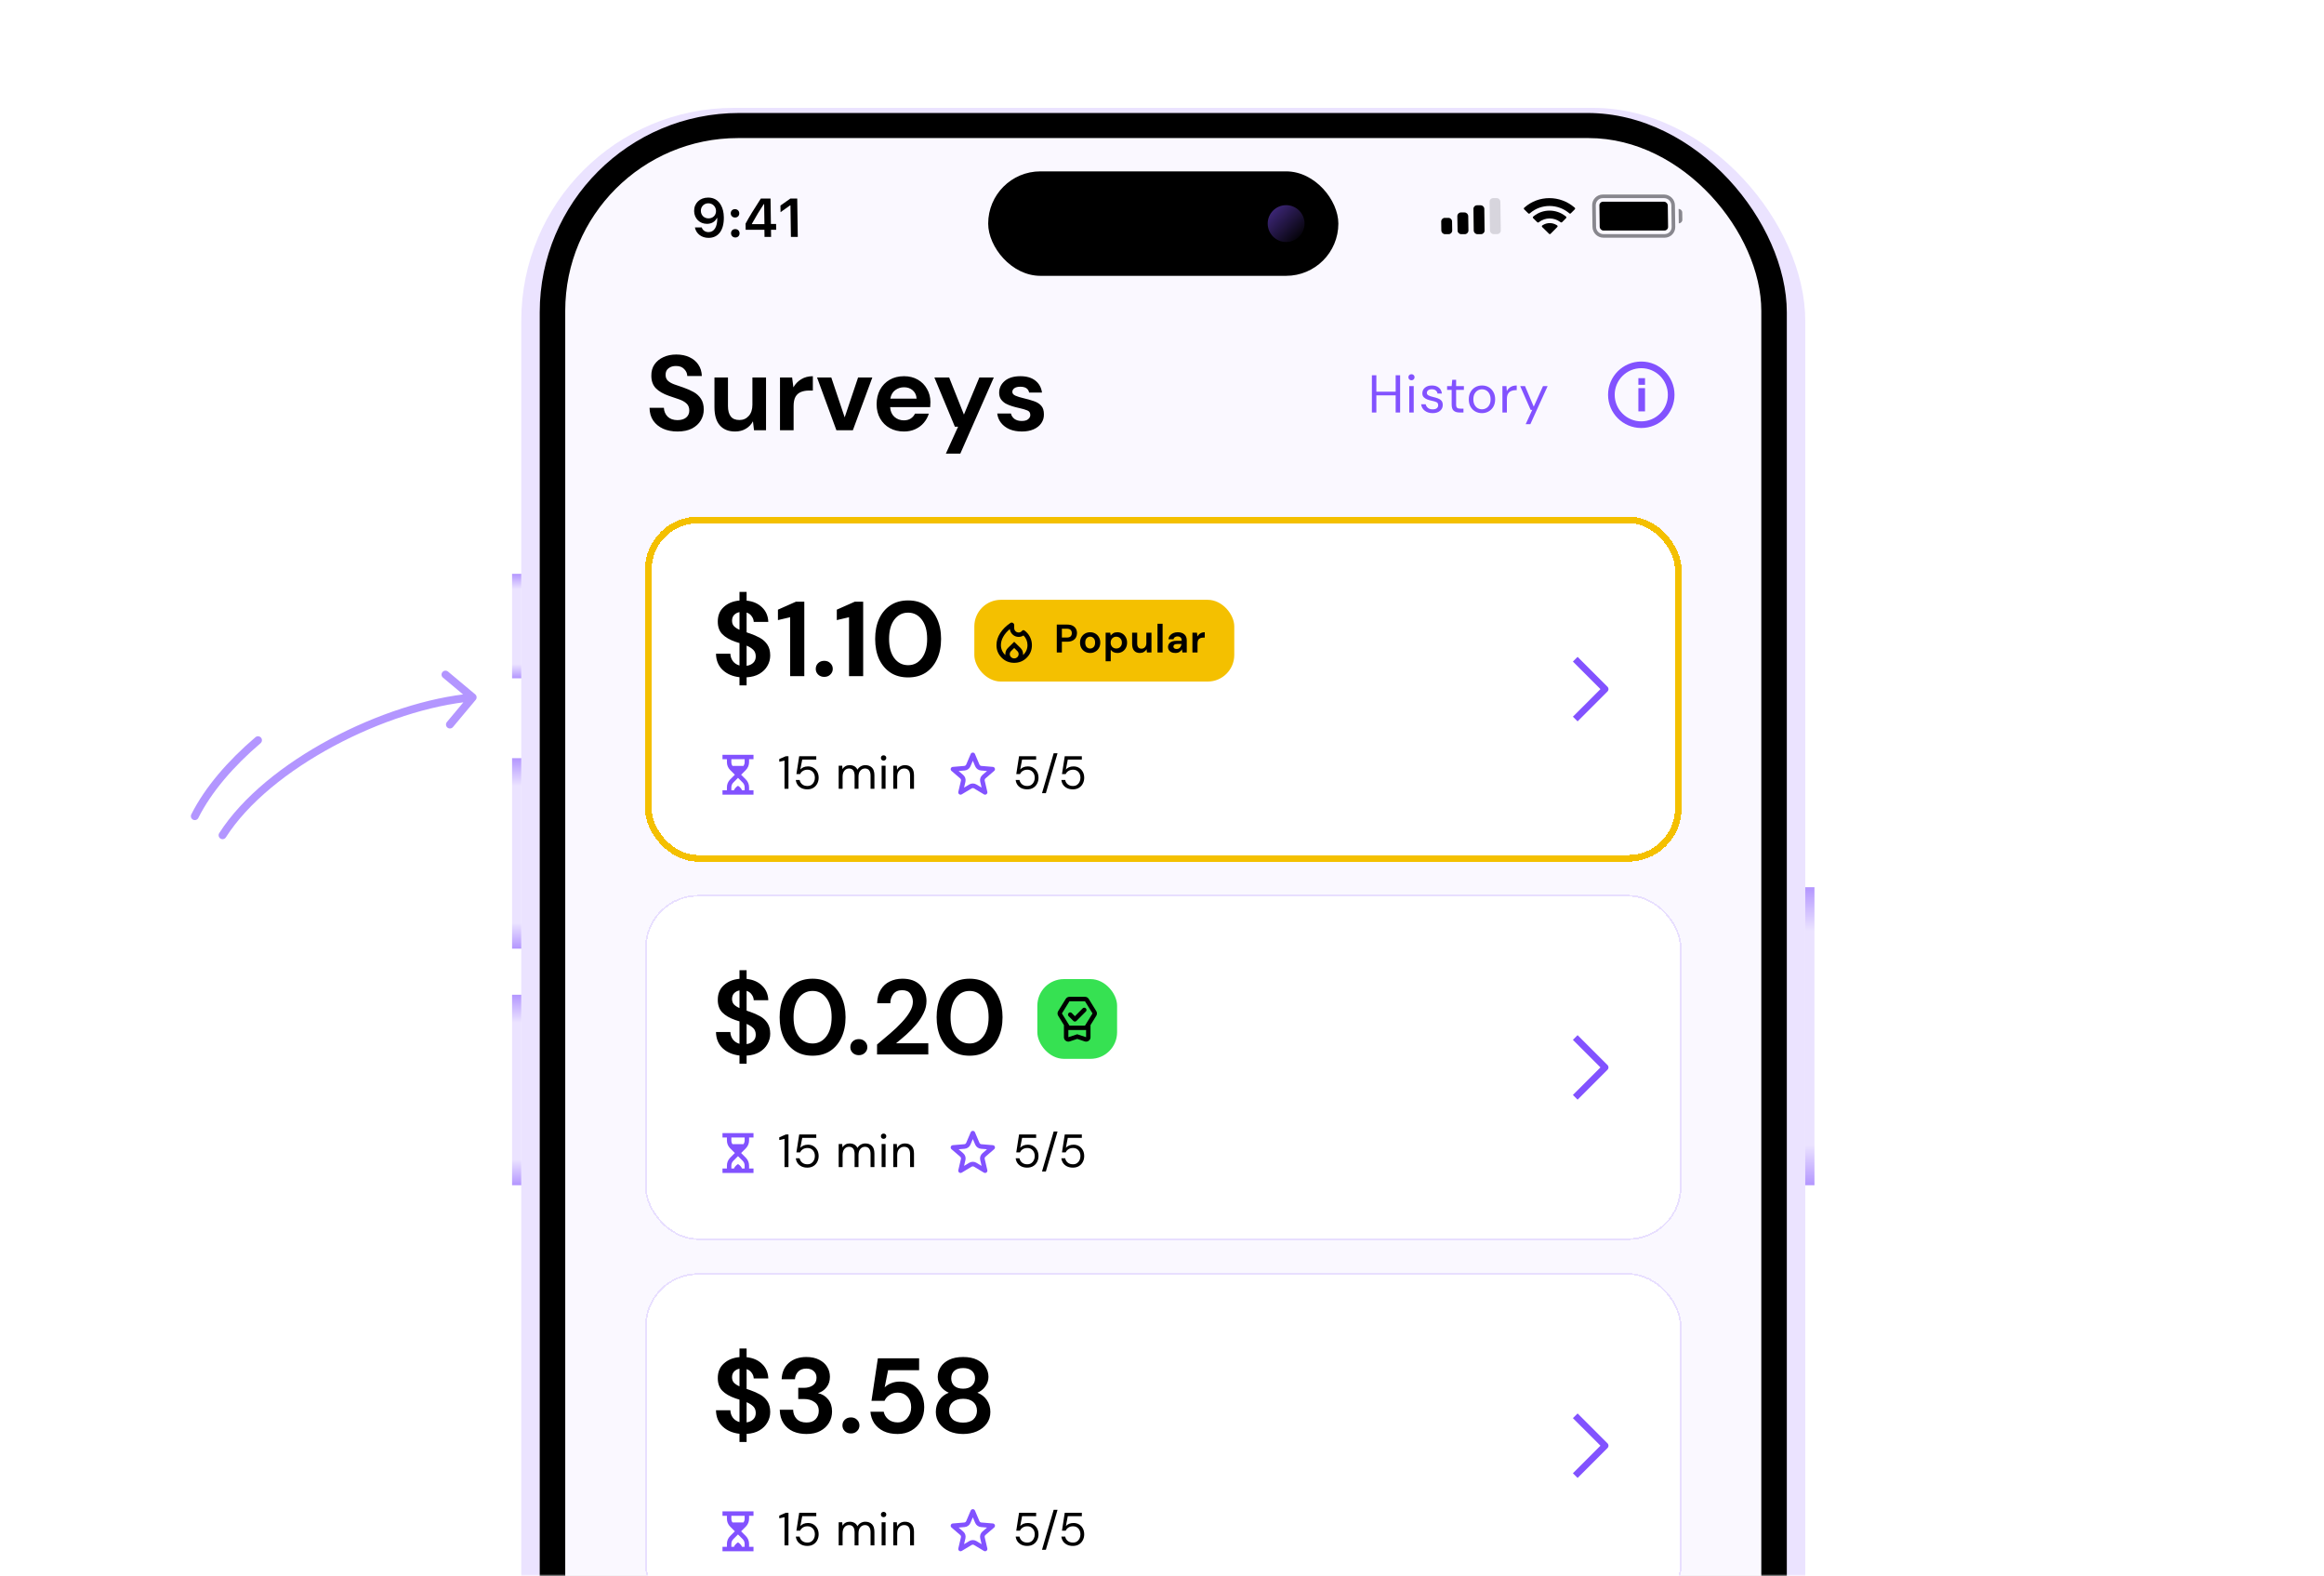 <svg width="590" height="400" viewBox="0 0 590 400" fill="none" xmlns="http://www.w3.org/2000/svg">
<mask id="mask0_3818_38638" style="mask-type:alpha" maskUnits="userSpaceOnUse" x="0" y="0" width="590" height="400">
<rect width="590" height="400" rx="24" fill="#5324CE"/>
</mask>
<g mask="url(#mask0_3818_38638)">
<g filter="url(#filter0_i_3818_38638)">
<rect x="132.34" y="24" width="325.963" height="680" rx="53.982" fill="#EBE3FF"/>
</g>
<rect x="137.019" y="28.679" width="316.605" height="670.642" rx="50.608" fill="black"/>
<rect x="143.496" y="35.044" width="303.651" height="657.911" rx="43.861" fill="#FAF8FF"/>
<rect x="130" y="145.651" width="2.339" height="26.514" fill="url(#paint0_linear_3818_38638)"/>
<rect x="130" y="192.44" width="2.339" height="48.349" fill="url(#paint1_linear_3818_38638)"/>
<rect x="130" y="252.486" width="2.339" height="48.349" fill="url(#paint2_linear_3818_38638)"/>
<rect x="458.303" y="225.192" width="2.339" height="75.642" fill="url(#paint3_linear_3818_38638)"/>
<rect x="250.872" y="43.496" width="88.899" height="26.514" rx="13.257" fill="black"/>
<ellipse cx="326.513" cy="56.753" rx="4.679" ry="4.679" fill="url(#paint4_linear_3818_38638)"/>
<mask id="mask1_3818_38638" style="mask-type:alpha" maskUnits="userSpaceOnUse" x="143" y="35" width="305" height="658">
<rect x="143.496" y="35.044" width="303.651" height="657.911" rx="43.861" fill="#B396FF"/>
</mask>
<g mask="url(#mask1_3818_38638)">
<path fill-rule="evenodd" clip-rule="evenodd" d="M374.973 52.114H375.887C376.391 52.114 376.806 52.523 376.814 53.027L376.892 58.508C376.9 59.013 376.496 59.422 375.992 59.422H375.078C374.574 59.422 374.159 59.013 374.152 58.508L374.073 53.027C374.065 52.523 374.469 52.114 374.973 52.114Z" fill="#BCBCBC"/>
<path fill-rule="evenodd" clip-rule="evenodd" d="M370.888 53.941H371.802C372.306 53.941 372.721 54.35 372.729 54.855L372.781 58.509C372.788 59.014 372.385 59.423 371.881 59.423H370.967C370.462 59.423 370.048 59.014 370.04 58.509L369.988 54.855C369.98 54.35 370.384 53.941 370.888 53.941Z" fill="#BCBCBC"/>
<path fill-rule="evenodd" clip-rule="evenodd" d="M366.796 55.311H367.71C368.215 55.311 368.63 55.72 368.637 56.225L368.67 58.508C368.677 59.013 368.274 59.422 367.769 59.422H366.856C366.351 59.422 365.936 59.013 365.929 58.508L365.896 56.225C365.889 55.72 366.292 55.311 366.796 55.311Z" fill="#BCBCBC"/>
<path fill-rule="evenodd" clip-rule="evenodd" d="M379.058 50.287H379.972C380.476 50.287 380.891 50.696 380.899 51.201L381.004 58.509C381.011 59.013 380.608 59.422 380.103 59.422H379.189C378.685 59.422 378.27 59.013 378.263 58.509L378.158 51.201C378.15 50.696 378.554 50.287 379.058 50.287Z" fill="#3C3C43" fill-opacity="0.18"/>
<path fill-rule="evenodd" clip-rule="evenodd" d="M374.973 52.114H375.887C376.391 52.114 376.806 52.523 376.814 53.027L376.892 58.508C376.9 59.013 376.496 59.422 375.992 59.422H375.078C374.574 59.422 374.159 59.013 374.152 58.508L374.073 53.027C374.065 52.523 374.469 52.114 374.973 52.114Z" fill="black"/>
<path fill-rule="evenodd" clip-rule="evenodd" d="M370.888 53.941H371.802C372.306 53.941 372.721 54.35 372.729 54.855L372.781 58.509C372.788 59.014 372.385 59.423 371.881 59.423H370.967C370.462 59.423 370.048 59.014 370.04 58.509L369.988 54.855C369.98 54.35 370.384 53.941 370.888 53.941Z" fill="black"/>
<path fill-rule="evenodd" clip-rule="evenodd" d="M366.796 55.311H367.71C368.215 55.311 368.63 55.72 368.637 56.225L368.67 58.508C368.677 59.013 368.274 59.422 367.769 59.422H366.856C366.351 59.422 365.936 59.013 365.929 58.508L365.896 56.225C365.889 55.72 366.292 55.311 366.796 55.311Z" fill="black"/>
<path d="M393.432 56.627C394.016 56.627 394.586 56.78 395.09 57.073L395.295 57.191C395.45 57.281 395.48 57.492 395.355 57.617L393.65 59.343C393.545 59.449 393.373 59.449 393.265 59.343L391.521 57.628C391.394 57.503 391.417 57.294 391.568 57.203L391.767 57.084C392.267 56.784 392.84 56.627 393.432 56.627Z" fill="black"/>
<path d="M393.386 53.456C394.839 53.456 396.242 53.939 397.391 54.831L397.554 54.958C397.683 55.058 397.697 55.248 397.584 55.363L396.565 56.393C396.471 56.488 396.32 56.499 396.211 56.419L396.083 56.325C395.307 55.754 394.377 55.448 393.414 55.448C392.446 55.448 391.519 55.758 390.757 56.335L390.632 56.43C390.525 56.511 390.373 56.5 390.276 56.405L389.228 55.375C389.112 55.26 389.12 55.071 389.246 54.97L389.404 54.844C390.53 53.943 391.925 53.456 393.386 53.456Z" fill="black"/>
<path d="M393.34 50.287C395.647 50.287 397.864 51.101 399.632 52.592L399.783 52.719C399.905 52.822 399.914 53.005 399.804 53.117L398.789 54.144C398.691 54.243 398.531 54.25 398.422 54.16L398.293 54.053C396.902 52.904 395.17 52.279 393.369 52.279C391.562 52.279 389.843 52.908 388.483 54.065L388.357 54.172C388.25 54.263 388.09 54.256 387.989 54.156L386.944 53.13C386.831 53.018 386.835 52.835 386.954 52.732L387.1 52.605C388.827 51.105 391.027 50.287 393.34 50.287Z" fill="black"/>
<path d="M426.149 53.027C426.654 53.027 427.068 53.436 427.076 53.941L427.102 55.768C427.109 56.273 426.706 56.681 426.201 56.681L426.149 53.027Z" fill="#3C3C43" fill-opacity="0.6"/>
<path fill-rule="evenodd" clip-rule="evenodd" d="M406.91 49.373H422.442C423.956 49.373 425.2 50.6 425.222 52.114L425.301 57.595C425.323 59.108 424.113 60.335 422.599 60.335H407.068C405.554 60.335 404.309 59.108 404.288 57.595L404.209 52.114C404.187 50.6 405.397 49.373 406.91 49.373ZM406.923 50.287C405.914 50.287 405.108 51.105 405.122 52.114L405.201 57.595C405.216 58.604 406.046 59.422 407.055 59.422H422.586C423.596 59.422 424.402 58.604 424.387 57.595L424.309 52.114C424.294 51.105 423.464 50.287 422.455 50.287H406.923Z" fill="#3C3C43" fill-opacity="0.6"/>
<rect width="17.359" height="7.309" rx="0.914" transform="matrix(1 0 0.014 1 406.031 51.201)" fill="black"/>
<path d="M179.885 60.375C182.365 60.375 183.81 58.436 183.762 55.153C183.745 53.917 183.493 52.877 183.029 52.073C182.356 50.823 181.218 50.148 179.792 50.148C177.671 50.148 176.192 51.573 176.221 53.572C176.248 55.45 177.618 56.815 179.476 56.815C180.618 56.815 181.536 56.281 181.982 55.356H182.002C182.002 55.356 182.029 55.356 182.036 55.356C182.049 55.356 182.097 55.356 182.097 55.356C182.129 57.585 181.303 58.916 179.878 58.916C179.04 58.916 178.385 58.456 178.152 57.72H176.415C176.729 59.321 178.102 60.375 179.885 60.375ZM179.875 55.43C178.754 55.43 177.945 54.633 177.929 53.518C177.913 52.431 178.739 51.6 179.827 51.6C180.915 51.6 181.764 52.444 181.78 53.545C181.796 54.633 180.99 55.43 179.875 55.43Z" fill="black"/>
<path d="M186.687 60.28C187.329 60.28 187.762 59.821 187.753 59.213C187.744 58.598 187.298 58.145 186.657 58.145C186.022 58.145 185.582 58.598 185.591 59.213C185.6 59.821 186.052 60.28 186.687 60.28ZM186.615 55.214C187.256 55.214 187.689 54.761 187.68 54.153C187.671 53.538 187.226 53.086 186.584 53.086C185.949 53.086 185.51 53.538 185.518 54.153C185.527 54.761 185.98 55.214 186.615 55.214Z" fill="black"/>
<path d="M194.09 60.138H195.759L195.732 58.321H197.05L197.029 56.849H195.711L195.618 50.391H193.159C191.474 52.985 190.134 55.153 189.279 56.767L189.301 58.321H194.064L194.09 60.138ZM190.894 56.788C192 54.788 192.99 53.187 193.903 51.809H193.997L194.07 56.889H190.895L190.894 56.788Z" fill="black"/>
<path d="M200.792 60.138H202.535L202.395 50.391H200.658L198.137 52.174L198.161 53.849L200.562 52.147H200.677L200.792 60.138Z" fill="black"/>
<g filter="url(#filter1_d_3818_38638)">
<rect x="163.739" y="131.121" width="263.164" height="87.582" rx="13.496" fill="white" shape-rendering="crispEdges"/>
<rect x="164.583" y="131.965" width="261.477" height="85.895" rx="12.652" stroke="#F4C000" stroke-width="1.687" shape-rendering="crispEdges"/>
<path d="M187.735 173.965V171.887C185.989 171.689 184.568 171.077 183.47 170.051C182.372 169.026 181.805 167.649 181.77 165.922H185.413C185.449 166.641 185.665 167.271 186.061 167.811C186.475 168.351 187.033 168.72 187.735 168.918V163.222C187.573 163.168 187.402 163.114 187.222 163.06C187.06 163.007 186.889 162.953 186.709 162.899C185.251 162.395 184.136 161.747 183.362 160.955C182.606 160.163 182.228 159.111 182.228 157.797C182.21 156.25 182.714 155.008 183.74 154.072C184.766 153.119 186.097 152.57 187.735 152.426V150.24H189.543V152.453C191.162 152.615 192.467 153.182 193.457 154.153C194.464 155.107 194.995 156.34 195.049 157.851H191.351C191.333 157.329 191.162 156.853 190.839 156.421C190.533 155.971 190.101 155.656 189.543 155.476V160.496C189.687 160.55 189.831 160.604 189.975 160.658C190.119 160.694 190.263 160.739 190.407 160.793C191.342 161.117 192.197 161.495 192.971 161.927C193.745 162.359 194.365 162.935 194.833 163.654C195.301 164.356 195.535 165.265 195.535 166.38C195.535 167.316 195.301 168.189 194.833 168.999C194.383 169.808 193.709 170.483 192.809 171.023C191.927 171.545 190.839 171.842 189.543 171.914V173.965H187.735ZM185.845 157.554C185.845 158.13 186.016 158.598 186.358 158.958C186.7 159.3 187.159 159.597 187.735 159.849V155.368C187.177 155.476 186.718 155.719 186.358 156.097C186.016 156.475 185.845 156.96 185.845 157.554ZM191.864 166.623C191.864 165.904 191.648 165.337 191.216 164.923C190.785 164.509 190.227 164.158 189.543 163.87V168.999C190.263 168.891 190.83 168.63 191.243 168.216C191.657 167.802 191.864 167.271 191.864 166.623ZM200.601 171.617V156.664L197.497 157.392V154.747L202.058 152.723H204.191V171.617H200.601ZM209.258 171.806C208.628 171.806 208.106 171.608 207.692 171.212C207.296 170.816 207.098 170.339 207.098 169.781C207.098 169.205 207.296 168.72 207.692 168.324C208.106 167.928 208.628 167.73 209.258 167.73C209.887 167.73 210.4 167.928 210.796 168.324C211.21 168.72 211.417 169.205 211.417 169.781C211.417 170.339 211.21 170.816 210.796 171.212C210.4 171.608 209.887 171.806 209.258 171.806ZM215.546 171.617V156.664L212.442 157.392V154.747L217.004 152.723H219.136V171.617H215.546ZM230.546 171.941C228.8 171.941 227.307 171.536 226.065 170.726C224.824 169.898 223.861 168.756 223.177 167.298C222.511 165.823 222.179 164.113 222.179 162.17C222.179 160.244 222.511 158.544 223.177 157.068C223.861 155.593 224.824 154.45 226.065 153.641C227.307 152.813 228.8 152.399 230.546 152.399C232.291 152.399 233.785 152.813 235.026 153.641C236.268 154.45 237.222 155.593 237.887 157.068C238.571 158.544 238.913 160.244 238.913 162.17C238.913 164.113 238.571 165.823 237.887 167.298C237.222 168.756 236.268 169.898 235.026 170.726C233.785 171.536 232.291 171.941 230.546 171.941ZM230.546 168.837C231.967 168.837 233.128 168.243 234.028 167.055C234.927 165.868 235.377 164.239 235.377 162.17C235.377 160.1 234.927 158.472 234.028 157.284C233.128 156.097 231.967 155.503 230.546 155.503C229.106 155.503 227.937 156.097 227.037 157.284C226.155 158.472 225.714 160.1 225.714 162.17C225.714 164.239 226.155 165.868 227.037 167.055C227.937 168.243 229.106 168.837 230.546 168.837Z" fill="black"/>
<rect x="247.356" y="152.243" width="65.991" height="20.748" rx="6.748" fill="#F4C000"/>
<mask id="mask2_3818_38638" style="mask-type:alpha" maskUnits="userSpaceOnUse" x="250" y="155" width="15" height="15">
<rect x="250.73" y="155.869" width="13.496" height="13.496" fill="#D9D9D9"/>
</mask>
<g mask="url(#mask2_3818_38638)">
<path d="M257.478 168.24C256.222 168.24 255.158 167.804 254.287 166.932C253.415 166.061 252.979 164.997 252.979 163.741C252.979 162.682 253.293 161.665 253.921 160.691C254.549 159.716 255.412 158.863 256.508 158.132C256.714 157.991 256.927 157.984 257.148 158.111C257.368 158.237 257.478 158.427 257.478 158.68V159.411C257.478 159.73 257.588 159.997 257.808 160.213C258.029 160.428 258.298 160.536 258.617 160.536C258.776 160.536 258.928 160.501 259.074 160.43C259.219 160.36 259.348 160.259 259.46 160.128C259.535 160.034 259.631 159.976 259.748 159.952C259.866 159.929 259.976 159.955 260.079 160.03C260.669 160.452 261.133 160.99 261.47 161.646C261.808 162.302 261.977 163.001 261.977 163.741C261.977 164.997 261.541 166.061 260.669 166.932C259.798 167.804 258.734 168.24 257.478 168.24ZM254.104 163.741C254.104 164.228 254.203 164.69 254.399 165.126C254.596 165.562 254.877 165.943 255.243 166.272C255.233 166.225 255.229 166.182 255.229 166.145V166.018C255.229 165.719 255.285 165.437 255.397 165.175C255.51 164.913 255.674 164.674 255.889 164.458L257.478 162.898L259.067 164.458C259.282 164.674 259.446 164.913 259.559 165.175C259.671 165.437 259.727 165.719 259.727 166.018V166.145C259.727 166.182 259.723 166.225 259.713 166.272C260.079 165.943 260.36 165.562 260.557 165.126C260.754 164.69 260.852 164.228 260.852 163.741C260.852 163.272 260.765 162.83 260.592 162.413C260.418 161.996 260.168 161.623 259.84 161.295C259.652 161.417 259.456 161.508 259.249 161.569C259.043 161.63 258.832 161.661 258.617 161.661C258.036 161.661 257.532 161.468 257.105 161.084C256.679 160.7 256.433 160.227 256.367 159.664C255.636 160.283 255.076 160.941 254.688 161.639C254.299 162.338 254.104 163.038 254.104 163.741ZM257.478 164.472L256.677 165.259C256.574 165.362 256.494 165.48 256.438 165.611C256.382 165.742 256.353 165.878 256.353 166.018C256.353 166.318 256.464 166.576 256.684 166.792C256.904 167.007 257.169 167.115 257.478 167.115C257.787 167.115 258.052 167.007 258.272 166.792C258.493 166.576 258.603 166.318 258.603 166.018C258.603 165.869 258.575 165.73 258.518 165.604C258.462 165.477 258.382 165.362 258.279 165.259L257.478 164.472Z" fill="black"/>
</g>
<path d="M268.288 165.617V158.532H270.909C271.476 158.532 271.945 158.626 272.316 158.815C272.687 159.004 272.964 159.264 273.146 159.594C273.328 159.925 273.42 160.296 273.42 160.708C273.42 161.099 273.332 161.46 273.156 161.791C272.981 162.115 272.708 162.378 272.337 162.58C271.965 162.776 271.49 162.874 270.909 162.874H269.583V165.617H268.288ZM269.583 161.821H270.828C271.281 161.821 271.604 161.723 271.8 161.528C272.003 161.325 272.104 161.052 272.104 160.708C272.104 160.357 272.003 160.084 271.8 159.888C271.604 159.685 271.281 159.584 270.828 159.584H269.583V161.821ZM276.76 165.738C276.274 165.738 275.836 165.627 275.444 165.404C275.06 165.181 274.753 164.874 274.523 164.483C274.3 164.085 274.189 163.626 274.189 163.107C274.189 162.587 274.304 162.131 274.533 161.74C274.763 161.342 275.07 161.032 275.454 160.809C275.846 160.586 276.284 160.475 276.77 160.475C277.249 160.475 277.681 160.586 278.066 160.809C278.457 161.032 278.764 161.342 278.987 161.74C279.216 162.131 279.331 162.587 279.331 163.107C279.331 163.626 279.216 164.085 278.987 164.483C278.764 164.874 278.457 165.181 278.066 165.404C277.674 165.627 277.239 165.738 276.76 165.738ZM276.76 164.615C277.097 164.615 277.391 164.49 277.641 164.24C277.89 163.984 278.015 163.606 278.015 163.107C278.015 162.607 277.89 162.233 277.641 161.983C277.391 161.727 277.101 161.598 276.77 161.598C276.426 161.598 276.129 161.727 275.879 161.983C275.637 162.233 275.515 162.607 275.515 163.107C275.515 163.606 275.637 163.984 275.879 164.24C276.129 164.49 276.423 164.615 276.76 164.615ZM280.692 167.843V160.596H281.846L281.987 161.315C282.149 161.092 282.362 160.897 282.625 160.728C282.895 160.559 283.242 160.475 283.668 160.475C284.14 160.475 284.562 160.59 284.933 160.819C285.304 161.048 285.597 161.362 285.813 161.76C286.029 162.158 286.137 162.611 286.137 163.117C286.137 163.623 286.029 164.075 285.813 164.473C285.597 164.864 285.304 165.175 284.933 165.404C284.562 165.627 284.14 165.738 283.668 165.738C283.29 165.738 282.959 165.667 282.676 165.526C282.392 165.384 282.163 165.185 281.987 164.928V167.843H280.692ZM283.394 164.605C283.806 164.605 284.147 164.466 284.417 164.19C284.686 163.913 284.821 163.555 284.821 163.117C284.821 162.678 284.686 162.317 284.417 162.034C284.147 161.75 283.806 161.609 283.394 161.609C282.976 161.609 282.632 161.75 282.362 162.034C282.099 162.31 281.967 162.668 281.967 163.107C281.967 163.545 282.099 163.906 282.362 164.19C282.632 164.466 282.976 164.605 283.394 164.605ZM289.38 165.738C288.752 165.738 288.266 165.542 287.922 165.151C287.585 164.76 287.416 164.186 287.416 163.43V160.596H288.702V163.309C288.702 163.741 288.789 164.071 288.965 164.301C289.14 164.53 289.417 164.645 289.795 164.645C290.152 164.645 290.446 164.517 290.675 164.26C290.911 164.004 291.03 163.646 291.03 163.187V160.596H292.325V165.617H291.181L291.08 164.766C290.925 165.063 290.699 165.3 290.402 165.475C290.112 165.65 289.771 165.738 289.38 165.738ZM293.858 165.617V158.329H295.153V165.617H293.858ZM298.41 165.738C297.978 165.738 297.624 165.671 297.347 165.536C297.071 165.394 296.865 165.208 296.73 164.979C296.595 164.75 296.528 164.497 296.528 164.22C296.528 163.754 296.71 163.376 297.074 163.086C297.438 162.796 297.985 162.651 298.714 162.651H299.989V162.53C299.989 162.185 299.891 161.932 299.696 161.77C299.5 161.609 299.257 161.528 298.967 161.528C298.704 161.528 298.474 161.592 298.279 161.72C298.083 161.841 297.961 162.023 297.914 162.266H296.649C296.683 161.902 296.804 161.585 297.013 161.315C297.229 161.045 297.506 160.839 297.843 160.698C298.181 160.549 298.559 160.475 298.977 160.475C299.692 160.475 300.256 160.654 300.667 161.011C301.079 161.369 301.285 161.875 301.285 162.53V165.617H300.181L300.06 164.807C299.912 165.077 299.702 165.3 299.432 165.475C299.169 165.65 298.829 165.738 298.41 165.738ZM298.704 164.726C299.075 164.726 299.362 164.605 299.564 164.362C299.773 164.119 299.905 163.818 299.959 163.461H298.856C298.511 163.461 298.265 163.525 298.117 163.653C297.968 163.775 297.894 163.926 297.894 164.109C297.894 164.304 297.968 164.456 298.117 164.564C298.265 164.672 298.461 164.726 298.704 164.726ZM302.723 165.617V160.596H303.877L303.999 161.538C304.181 161.214 304.427 160.957 304.738 160.768C305.055 160.573 305.426 160.475 305.851 160.475V161.841H305.487C305.203 161.841 304.95 161.885 304.728 161.973C304.505 162.061 304.329 162.212 304.201 162.428C304.08 162.644 304.019 162.945 304.019 163.329V165.617H302.723Z" fill="black"/>
<path d="M199.167 200.208V193.052L197.833 193.347V192.662L199.498 191.942H200.171V200.208H199.167ZM204.962 200.35C204.396 200.35 203.903 200.247 203.486 200.043C203.069 199.838 202.734 199.559 202.483 199.204C202.238 198.842 202.089 198.433 202.034 197.976H203.002C203.097 198.433 203.317 198.803 203.663 199.086C204.01 199.362 204.447 199.499 204.974 199.499C205.368 199.499 205.706 199.409 205.99 199.228C206.273 199.039 206.49 198.787 206.639 198.472C206.797 198.157 206.875 197.807 206.875 197.421C206.875 196.807 206.702 196.311 206.356 195.933C206.009 195.555 205.561 195.366 205.01 195.366C204.553 195.366 204.163 195.469 203.841 195.673C203.518 195.878 203.282 196.146 203.132 196.476H202.187L202.896 191.942H207.23V192.804H203.663L203.179 195.319C203.368 195.091 203.628 194.902 203.959 194.752C204.297 194.603 204.683 194.528 205.116 194.528C205.659 194.528 206.131 194.654 206.533 194.906C206.942 195.158 207.261 195.5 207.489 195.933C207.718 196.366 207.832 196.858 207.832 197.409C207.832 197.937 207.718 198.425 207.489 198.874C207.269 199.322 206.942 199.681 206.509 199.948C206.084 200.216 205.569 200.35 204.962 200.35ZM212.921 200.208V194.351H213.818L213.889 195.201C214.078 194.886 214.33 194.642 214.645 194.469C214.96 194.296 215.314 194.209 215.708 194.209C216.172 194.209 216.57 194.304 216.9 194.493C217.239 194.682 217.499 194.969 217.68 195.355C217.884 195 218.164 194.721 218.518 194.516C218.88 194.312 219.27 194.209 219.687 194.209C220.388 194.209 220.947 194.422 221.364 194.847C221.781 195.264 221.99 195.91 221.99 196.783V200.208H221.01V196.89C221.01 196.284 220.888 195.827 220.644 195.52C220.4 195.213 220.049 195.059 219.593 195.059C219.12 195.059 218.727 195.244 218.412 195.614C218.105 195.977 217.951 196.496 217.951 197.173V200.208H216.959V196.89C216.959 196.284 216.837 195.827 216.593 195.52C216.349 195.213 215.999 195.059 215.542 195.059C215.078 195.059 214.688 195.244 214.373 195.614C214.066 195.977 213.913 196.496 213.913 197.173V200.208H212.921ZM224.322 193.052C224.126 193.052 223.96 192.989 223.826 192.863C223.701 192.729 223.638 192.564 223.638 192.367C223.638 192.178 223.701 192.021 223.826 191.895C223.96 191.769 224.126 191.706 224.322 191.706C224.511 191.706 224.673 191.769 224.807 191.895C224.94 192.021 225.007 192.178 225.007 192.367C225.007 192.564 224.94 192.729 224.807 192.863C224.673 192.989 224.511 193.052 224.322 193.052ZM223.826 200.208V194.351H224.818V200.208H223.826ZM226.782 200.208V194.351H227.679L227.738 195.402C227.927 195.032 228.199 194.741 228.553 194.528C228.907 194.315 229.309 194.209 229.757 194.209C230.45 194.209 231.001 194.422 231.411 194.847C231.828 195.264 232.037 195.91 232.037 196.783V200.208H231.045V196.89C231.045 195.67 230.541 195.059 229.533 195.059C229.029 195.059 228.608 195.244 228.27 195.614C227.939 195.977 227.774 196.496 227.774 197.173V200.208H226.782Z" fill="black"/>
<path d="M183.42 191.582V192.707H184.545V193.462C184.545 194.208 184.841 194.923 185.369 195.45L186.561 196.643L185.369 197.836C184.841 198.363 184.545 199.078 184.545 199.823V200.579H183.42V201.704H191.293V200.579H190.168V199.823C190.168 199.078 189.872 198.363 189.345 197.836L188.152 196.643L189.345 195.45C189.872 194.923 190.168 194.208 190.168 193.462V192.707H191.293V191.582H183.42ZM185.67 192.707H189.044V193.462C189.044 193.797 188.944 194.119 188.762 194.394H185.951C185.769 194.12 185.67 193.797 185.67 193.462V192.707ZM187.357 197.438L188.549 198.631C188.866 198.947 189.044 199.377 189.044 199.823V200.579H188.37C188.093 199.834 187.357 199.454 187.357 199.454C187.357 199.454 186.62 199.834 186.343 200.579H185.67V199.823C185.67 199.376 185.847 198.948 186.164 198.632L187.357 197.438Z" fill="#8252FF"/>
<path d="M260.78 200.35C260.213 200.35 259.721 200.247 259.304 200.043C258.887 199.838 258.552 199.559 258.3 199.204C258.056 198.842 257.907 198.433 257.851 197.976H258.82C258.914 198.433 259.135 198.803 259.481 199.086C259.827 199.362 260.264 199.499 260.792 199.499C261.185 199.499 261.524 199.409 261.807 199.228C262.091 199.039 262.307 198.787 262.457 198.472C262.614 198.157 262.693 197.807 262.693 197.421C262.693 196.807 262.52 196.311 262.173 195.933C261.827 195.555 261.378 195.366 260.827 195.366C260.371 195.366 259.981 195.469 259.658 195.673C259.335 195.878 259.099 196.146 258.95 196.476H258.005L258.713 191.942H263.047V192.804H259.481L258.997 195.319C259.186 195.091 259.446 194.902 259.776 194.752C260.115 194.603 260.501 194.528 260.934 194.528C261.477 194.528 261.949 194.654 262.351 194.906C262.76 195.158 263.079 195.5 263.307 195.933C263.535 196.366 263.65 196.858 263.65 197.409C263.65 197.937 263.535 198.425 263.307 198.874C263.087 199.322 262.76 199.681 262.327 199.948C261.902 200.216 261.386 200.35 260.78 200.35ZM264.536 201.33L267.499 191.186H268.48L265.516 201.33H264.536ZM272.381 200.35C271.814 200.35 271.322 200.247 270.905 200.043C270.487 199.838 270.153 199.559 269.901 199.204C269.657 198.842 269.507 198.433 269.452 197.976H270.42C270.515 198.433 270.735 198.803 271.082 199.086C271.428 199.362 271.865 199.499 272.392 199.499C272.786 199.499 273.125 199.409 273.408 199.228C273.691 199.039 273.908 198.787 274.057 198.472C274.215 198.157 274.294 197.807 274.294 197.421C274.294 196.807 274.12 196.311 273.774 195.933C273.428 195.555 272.979 195.366 272.428 195.366C271.971 195.366 271.582 195.469 271.259 195.673C270.936 195.878 270.7 196.146 270.55 196.476H269.606L270.314 191.942H274.648V192.804H271.082L270.598 195.319C270.786 195.091 271.046 194.902 271.377 194.752C271.715 194.603 272.101 194.528 272.534 194.528C273.077 194.528 273.55 194.654 273.951 194.906C274.361 195.158 274.679 195.5 274.908 195.933C275.136 196.366 275.25 196.858 275.25 197.409C275.25 197.937 275.136 198.425 274.908 198.874C274.687 199.322 274.361 199.681 273.928 199.948C273.502 200.216 272.987 200.35 272.381 200.35Z" fill="black"/>
<path fill-rule="evenodd" clip-rule="evenodd" d="M249.202 199.909L247.882 199.117C247.324 198.782 246.625 198.782 246.067 199.117L244.747 199.909L245.097 198.416C245.245 197.785 245.029 197.124 244.537 196.7L243.369 195.694L244.904 195.564C245.553 195.51 246.118 195.102 246.372 194.506L246.974 193.093L247.577 194.506C247.831 195.102 248.396 195.51 249.045 195.564L250.58 195.694L249.412 196.7C248.919 197.124 248.703 197.785 248.851 198.416L249.202 199.909ZM247.277 200.113C247.091 200.002 246.858 200.002 246.672 200.113L244.164 201.619C243.721 201.885 243.174 201.489 243.292 200.988L243.957 198.152C244.007 197.941 243.935 197.721 243.77 197.58L241.554 195.67C241.163 195.333 241.372 194.694 241.888 194.651L244.805 194.405C245.021 194.387 245.209 194.251 245.294 194.052L246.435 191.375C246.637 190.902 247.311 190.902 247.513 191.375L248.654 194.052C248.739 194.251 248.927 194.387 249.144 194.405L252.061 194.651C252.577 194.694 252.786 195.333 252.395 195.67L250.178 197.58C250.014 197.721 249.942 197.941 249.991 198.152L250.657 200.988C250.775 201.489 250.228 201.885 249.785 201.619L247.277 200.113Z" fill="#8252FF"/>
<path d="M399.912 167.321L407.503 174.911L399.912 182.503" stroke="#8252FF" stroke-width="1.687" stroke-linejoin="round"/>
</g>
<g filter="url(#filter2_d_3818_38638)">
<rect x="163.739" y="227.138" width="263.164" height="87.582" rx="13.496" fill="white" shape-rendering="crispEdges"/>
<rect x="163.95" y="227.349" width="262.742" height="87.161" rx="13.285" stroke="#E8DFFF" stroke-width="0.422" shape-rendering="crispEdges"/>
<path d="M187.735 269.982V267.904C185.989 267.706 184.568 267.094 183.47 266.068C182.372 265.043 181.805 263.666 181.77 261.939H185.413C185.449 262.658 185.665 263.288 186.061 263.828C186.475 264.368 187.033 264.737 187.735 264.935V259.24C187.573 259.186 187.402 259.132 187.222 259.078C187.06 259.024 186.889 258.97 186.709 258.916C185.251 258.412 184.136 257.764 183.362 256.972C182.606 256.181 182.228 255.128 182.228 253.814C182.21 252.267 182.714 251.025 183.74 250.09C184.766 249.136 186.097 248.587 187.735 248.443V246.257H189.543V248.47C191.162 248.632 192.467 249.199 193.457 250.17C194.464 251.124 194.995 252.357 195.049 253.868H191.351C191.333 253.346 191.162 252.87 190.839 252.438C190.533 251.988 190.101 251.673 189.543 251.493V256.513C189.687 256.567 189.831 256.621 189.975 256.675C190.119 256.711 190.263 256.756 190.407 256.81C191.342 257.134 192.197 257.512 192.971 257.944C193.745 258.376 194.365 258.952 194.833 259.671C195.301 260.373 195.535 261.282 195.535 262.397C195.535 263.333 195.301 264.206 194.833 265.016C194.383 265.825 193.709 266.5 192.809 267.04C191.927 267.562 190.839 267.859 189.543 267.931V269.982H187.735ZM185.845 253.571C185.845 254.147 186.016 254.615 186.358 254.975C186.7 255.317 187.159 255.614 187.735 255.866V251.385C187.177 251.493 186.718 251.736 186.358 252.114C186.016 252.492 185.845 252.978 185.845 253.571ZM191.864 262.64C191.864 261.921 191.648 261.354 191.216 260.94C190.785 260.526 190.227 260.175 189.543 259.887V265.016C190.263 264.908 190.83 264.647 191.243 264.233C191.657 263.819 191.864 263.288 191.864 262.64ZM206.296 267.958C204.55 267.958 203.057 267.553 201.815 266.743C200.574 265.915 199.611 264.773 198.927 263.315C198.261 261.84 197.929 260.13 197.929 258.187C197.929 256.261 198.261 254.561 198.927 253.086C199.611 251.61 200.574 250.467 201.815 249.658C203.057 248.83 204.55 248.416 206.296 248.416C208.041 248.416 209.535 248.83 210.776 249.658C212.018 250.467 212.972 251.61 213.637 253.086C214.321 254.561 214.663 256.261 214.663 258.187C214.663 260.13 214.321 261.84 213.637 263.315C212.972 264.773 212.018 265.915 210.776 266.743C209.535 267.553 208.041 267.958 206.296 267.958ZM206.296 264.854C207.717 264.854 208.878 264.26 209.778 263.072C210.677 261.885 211.127 260.256 211.127 258.187C211.127 256.118 210.677 254.489 209.778 253.301C208.878 252.114 207.717 251.52 206.296 251.52C204.856 251.52 203.687 252.114 202.787 253.301C201.905 254.489 201.464 256.118 201.464 258.187C201.464 260.256 201.905 261.885 202.787 263.072C203.687 264.26 204.856 264.854 206.296 264.854ZM218.035 267.823C217.405 267.823 216.883 267.625 216.469 267.229C216.074 266.833 215.876 266.356 215.876 265.798C215.876 265.223 216.074 264.737 216.469 264.341C216.883 263.945 217.405 263.747 218.035 263.747C218.665 263.747 219.178 263.945 219.573 264.341C219.987 264.737 220.194 265.223 220.194 265.798C220.194 266.356 219.987 266.833 219.573 267.229C219.178 267.625 218.665 267.823 218.035 267.823ZM222.657 267.634V265.124C223.808 264.17 224.924 263.225 226.004 262.29C227.101 261.354 228.073 260.427 228.919 259.509C229.782 258.592 230.466 257.701 230.97 256.837C231.492 255.956 231.753 255.101 231.753 254.273C231.753 253.499 231.537 252.816 231.105 252.222C230.691 251.628 229.998 251.331 229.027 251.331C228.037 251.331 227.29 251.655 226.786 252.303C226.283 252.951 226.031 253.733 226.031 254.651H222.684C222.72 253.265 223.026 252.114 223.601 251.196C224.177 250.26 224.942 249.568 225.896 249.118C226.849 248.65 227.92 248.416 229.108 248.416C231.033 248.416 232.527 248.947 233.588 250.009C234.668 251.052 235.208 252.411 235.208 254.084C235.208 255.128 234.965 256.145 234.479 257.134C234.011 258.124 233.39 259.078 232.617 259.995C231.843 260.913 231.006 261.777 230.106 262.586C229.207 263.378 228.334 264.116 227.488 264.8H235.667V267.634H222.657ZM246.15 267.958C244.405 267.958 242.911 267.553 241.67 266.743C240.428 265.915 239.465 264.773 238.781 263.315C238.116 261.84 237.783 260.13 237.783 258.187C237.783 256.261 238.116 254.561 238.781 253.086C239.465 251.61 240.428 250.467 241.67 249.658C242.911 248.83 244.405 248.416 246.15 248.416C247.895 248.416 249.389 248.83 250.631 249.658C251.872 250.467 252.826 251.61 253.492 253.086C254.175 254.561 254.517 256.261 254.517 258.187C254.517 260.13 254.175 261.84 253.492 263.315C252.826 264.773 251.872 265.915 250.631 266.743C249.389 267.553 247.895 267.958 246.15 267.958ZM246.15 264.854C247.572 264.854 248.732 264.26 249.632 263.072C250.532 261.885 250.981 260.256 250.981 258.187C250.981 256.118 250.532 254.489 249.632 253.301C248.732 252.114 247.572 251.52 246.15 251.52C244.711 251.52 243.541 252.114 242.641 253.301C241.759 254.489 241.319 256.118 241.319 258.187C241.319 260.256 241.759 261.885 242.641 263.072C243.541 264.26 244.711 264.854 246.15 264.854Z" fill="black"/>
<rect x="263.356" y="248.512" width="20.243" height="20.243" rx="6.748" fill="#36E152"/>
<mask id="mask3_3818_38638" style="mask-type:alpha" maskUnits="userSpaceOnUse" x="266" y="251" width="15" height="15">
<rect x="266.73" y="251.886" width="13.496" height="13.496" fill="#D9D9D9"/>
</mask>
<g mask="url(#mask3_3818_38638)">
<path d="M273.478 263.695L271.58 264.328C271.515 264.347 271.454 264.361 271.398 264.37C271.341 264.379 271.285 264.384 271.229 264.384C270.929 264.384 270.667 264.279 270.442 264.068C270.217 263.857 270.104 263.587 270.104 263.259V260.195L268.642 257.819C268.586 257.725 268.544 257.629 268.516 257.531C268.488 257.432 268.474 257.332 268.474 257.229C268.474 257.126 268.488 257.025 268.516 256.926C268.544 256.828 268.586 256.732 268.642 256.638L270.554 253.545C270.657 253.377 270.793 253.246 270.962 253.152C271.131 253.058 271.313 253.011 271.51 253.011H275.446C275.643 253.011 275.826 253.058 275.995 253.152C276.163 253.246 276.299 253.377 276.402 253.545L278.314 256.638C278.37 256.732 278.413 256.828 278.441 256.926C278.469 257.025 278.483 257.126 278.483 257.229C278.483 257.332 278.469 257.432 278.441 257.531C278.413 257.629 278.37 257.725 278.314 257.819L276.852 260.195V263.259C276.852 263.587 276.74 263.857 276.515 264.068C276.29 264.279 276.027 264.384 275.728 264.384C275.671 264.384 275.615 264.379 275.559 264.37C275.503 264.361 275.442 264.347 275.376 264.328L273.478 263.695ZM273.478 262.514L275.728 263.259V261.446H271.229V263.259L273.478 262.514ZM271.51 260.321H275.446L277.358 257.229L275.446 254.136H271.51L269.598 257.229L271.51 260.321ZM272.888 257.931L274.87 255.935C274.973 255.823 275.102 255.769 275.257 255.774C275.411 255.778 275.545 255.832 275.657 255.935C275.77 256.048 275.828 256.181 275.833 256.336C275.838 256.491 275.784 256.624 275.671 256.737L273.281 259.126C273.169 259.239 273.038 259.295 272.888 259.295C272.738 259.295 272.607 259.239 272.494 259.126L271.299 257.931C271.187 257.819 271.131 257.685 271.131 257.531C271.131 257.376 271.187 257.243 271.299 257.13C271.412 257.018 271.545 256.962 271.7 256.962C271.855 256.962 271.988 257.018 272.101 257.13L272.888 257.931Z" fill="black"/>
</g>
<path d="M199.167 296.225V289.069L197.833 289.364V288.679L199.498 287.959H200.171V296.225H199.167ZM204.962 296.367C204.396 296.367 203.903 296.264 203.486 296.06C203.069 295.855 202.734 295.576 202.483 295.221C202.238 294.859 202.089 294.45 202.034 293.993H203.002C203.097 294.45 203.317 294.82 203.663 295.103C204.01 295.379 204.447 295.517 204.974 295.517C205.368 295.517 205.706 295.426 205.99 295.245C206.273 295.056 206.49 294.804 206.639 294.489C206.797 294.174 206.875 293.824 206.875 293.438C206.875 292.824 206.702 292.328 206.356 291.95C206.009 291.572 205.561 291.384 205.01 291.384C204.553 291.384 204.163 291.486 203.841 291.691C203.518 291.895 203.282 292.163 203.132 292.494H202.187L202.896 287.959H207.23V288.821H203.663L203.179 291.336C203.368 291.108 203.628 290.919 203.959 290.77C204.297 290.62 204.683 290.545 205.116 290.545C205.659 290.545 206.131 290.671 206.533 290.923C206.942 291.175 207.261 291.517 207.489 291.95C207.718 292.383 207.832 292.875 207.832 293.426C207.832 293.954 207.718 294.442 207.489 294.891C207.269 295.339 206.942 295.698 206.509 295.965C206.084 296.233 205.569 296.367 204.962 296.367ZM212.921 296.225V290.368H213.818L213.889 291.218C214.078 290.903 214.33 290.659 214.645 290.486C214.96 290.313 215.314 290.226 215.708 290.226C216.172 290.226 216.57 290.321 216.9 290.51C217.239 290.699 217.499 290.986 217.68 291.372C217.884 291.017 218.164 290.738 218.518 290.533C218.88 290.329 219.27 290.226 219.687 290.226C220.388 290.226 220.947 290.439 221.364 290.864C221.781 291.281 221.99 291.927 221.99 292.801V296.225H221.01V292.907C221.01 292.301 220.888 291.844 220.644 291.537C220.4 291.23 220.049 291.077 219.593 291.077C219.12 291.077 218.727 291.262 218.412 291.632C218.105 291.994 217.951 292.513 217.951 293.19V296.225H216.959V292.907C216.959 292.301 216.837 291.844 216.593 291.537C216.349 291.23 215.999 291.077 215.542 291.077C215.078 291.077 214.688 291.262 214.373 291.632C214.066 291.994 213.913 292.513 213.913 293.19V296.225H212.921ZM224.322 289.069C224.126 289.069 223.96 289.006 223.826 288.88C223.701 288.746 223.638 288.581 223.638 288.384C223.638 288.195 223.701 288.038 223.826 287.912C223.96 287.786 224.126 287.723 224.322 287.723C224.511 287.723 224.673 287.786 224.807 287.912C224.94 288.038 225.007 288.195 225.007 288.384C225.007 288.581 224.94 288.746 224.807 288.88C224.673 289.006 224.511 289.069 224.322 289.069ZM223.826 296.225V290.368H224.818V296.225H223.826ZM226.782 296.225V290.368H227.679L227.738 291.419C227.927 291.049 228.199 290.758 228.553 290.545C228.907 290.333 229.309 290.226 229.757 290.226C230.45 290.226 231.001 290.439 231.411 290.864C231.828 291.281 232.037 291.927 232.037 292.801V296.225H231.045V292.907C231.045 291.687 230.541 291.077 229.533 291.077C229.029 291.077 228.608 291.262 228.27 291.632C227.939 291.994 227.774 292.513 227.774 293.19V296.225H226.782Z" fill="black"/>
<path d="M183.42 287.599V288.724H184.545V289.479C184.545 290.225 184.841 290.94 185.369 291.467L186.561 292.66L185.369 293.853C184.841 294.38 184.545 295.095 184.545 295.841V296.596H183.42V297.721H191.293V296.596H190.168V295.841C190.168 295.095 189.872 294.38 189.345 293.853L188.152 292.66L189.345 291.467C189.872 290.94 190.168 290.225 190.168 289.479V288.724H191.293V287.599H183.42ZM185.67 288.724H189.044V289.479C189.044 289.814 188.944 290.137 188.762 290.411H185.951C185.769 290.137 185.67 289.814 185.67 289.479V288.724ZM187.357 293.455L188.549 294.648C188.866 294.964 189.044 295.394 189.044 295.841V296.596H188.37C188.093 295.851 187.357 295.472 187.357 295.472C187.357 295.472 186.62 295.851 186.343 296.596H185.67V295.841C185.67 295.393 185.847 294.965 186.164 294.649L187.357 293.455Z" fill="#8252FF"/>
<path d="M260.78 296.367C260.213 296.367 259.721 296.264 259.304 296.06C258.887 295.855 258.552 295.576 258.3 295.221C258.056 294.859 257.907 294.45 257.851 293.993H258.82C258.914 294.45 259.135 294.82 259.481 295.103C259.827 295.379 260.264 295.517 260.792 295.517C261.185 295.517 261.524 295.426 261.807 295.245C262.091 295.056 262.307 294.804 262.457 294.489C262.614 294.174 262.693 293.824 262.693 293.438C262.693 292.824 262.52 292.328 262.173 291.95C261.827 291.572 261.378 291.384 260.827 291.384C260.371 291.384 259.981 291.486 259.658 291.691C259.335 291.895 259.099 292.163 258.95 292.494H258.005L258.713 287.959H263.047V288.821H259.481L258.997 291.336C259.186 291.108 259.446 290.919 259.776 290.77C260.115 290.62 260.501 290.545 260.934 290.545C261.477 290.545 261.949 290.671 262.351 290.923C262.76 291.175 263.079 291.517 263.307 291.95C263.535 292.383 263.65 292.875 263.65 293.426C263.65 293.954 263.535 294.442 263.307 294.891C263.087 295.339 262.76 295.698 262.327 295.965C261.902 296.233 261.386 296.367 260.78 296.367ZM264.536 297.347L267.499 287.203H268.48L265.516 297.347H264.536ZM272.381 296.367C271.814 296.367 271.322 296.264 270.905 296.06C270.487 295.855 270.153 295.576 269.901 295.221C269.657 294.859 269.507 294.45 269.452 293.993H270.42C270.515 294.45 270.735 294.82 271.082 295.103C271.428 295.379 271.865 295.517 272.392 295.517C272.786 295.517 273.125 295.426 273.408 295.245C273.691 295.056 273.908 294.804 274.057 294.489C274.215 294.174 274.294 293.824 274.294 293.438C274.294 292.824 274.12 292.328 273.774 291.95C273.428 291.572 272.979 291.384 272.428 291.384C271.971 291.384 271.582 291.486 271.259 291.691C270.936 291.895 270.7 292.163 270.55 292.494H269.606L270.314 287.959H274.648V288.821H271.082L270.598 291.336C270.786 291.108 271.046 290.919 271.377 290.77C271.715 290.62 272.101 290.545 272.534 290.545C273.077 290.545 273.55 290.671 273.951 290.923C274.361 291.175 274.679 291.517 274.908 291.95C275.136 292.383 275.25 292.875 275.25 293.426C275.25 293.954 275.136 294.442 274.908 294.891C274.687 295.339 274.361 295.698 273.928 295.965C273.502 296.233 272.987 296.367 272.381 296.367Z" fill="black"/>
<path fill-rule="evenodd" clip-rule="evenodd" d="M249.202 295.927L247.882 295.134C247.324 294.799 246.625 294.799 246.067 295.134L244.747 295.927L245.097 294.433C245.245 293.802 245.029 293.141 244.537 292.717L243.369 291.711L244.904 291.582C245.553 291.527 246.118 291.12 246.372 290.523L246.974 289.11L247.577 290.523C247.831 291.12 248.396 291.527 249.045 291.582L250.58 291.711L249.412 292.717C248.919 293.141 248.703 293.802 248.851 294.433L249.202 295.927ZM247.277 296.131C247.091 296.019 246.858 296.019 246.672 296.131L244.164 297.636C243.721 297.902 243.174 297.507 243.292 297.005L243.957 294.169C244.007 293.958 243.935 293.738 243.77 293.597L241.554 291.688C241.163 291.351 241.372 290.711 241.888 290.668L244.805 290.422C245.021 290.404 245.209 290.268 245.294 290.069L246.435 287.392C246.637 286.919 247.311 286.919 247.513 287.392L248.654 290.069C248.739 290.268 248.927 290.404 249.144 290.422L252.061 290.668C252.577 290.711 252.786 291.351 252.395 291.688L250.178 293.597C250.014 293.738 249.942 293.958 249.991 294.169L250.657 297.005C250.775 297.507 250.228 297.902 249.785 297.636L247.277 296.131Z" fill="#8252FF"/>
<path d="M399.912 263.338L407.503 270.928L399.912 278.52" stroke="#8252FF" stroke-width="1.687" stroke-linejoin="round"/>
</g>
<g filter="url(#filter3_d_3818_38638)">
<rect x="163.739" y="323.156" width="263.164" height="87.582" rx="13.496" fill="white" shape-rendering="crispEdges"/>
<rect x="163.95" y="323.367" width="262.742" height="87.161" rx="13.285" stroke="#E8DFFF" stroke-width="0.422" shape-rendering="crispEdges"/>
<path d="M187.735 366V363.921C185.989 363.723 184.568 363.112 183.47 362.086C182.372 361.06 181.805 359.684 181.77 357.956H185.413C185.449 358.676 185.665 359.306 186.061 359.846C186.475 360.385 187.033 360.754 187.735 360.952V355.257C187.573 355.203 187.402 355.149 187.222 355.095C187.06 355.041 186.889 354.987 186.709 354.933C185.251 354.429 184.136 353.782 183.362 352.99C182.606 352.198 182.228 351.145 182.228 349.832C182.21 348.284 182.714 347.043 183.74 346.107C184.766 345.153 186.097 344.605 187.735 344.461V342.274H189.543V344.488C191.162 344.65 192.467 345.216 193.457 346.188C194.464 347.142 194.995 348.374 195.049 349.886H191.351C191.333 349.364 191.162 348.887 190.839 348.455C190.533 348.005 190.101 347.691 189.543 347.511V352.531C189.687 352.585 189.831 352.639 189.975 352.693C190.119 352.729 190.263 352.774 190.407 352.828C191.342 353.152 192.197 353.53 192.971 353.962C193.745 354.393 194.365 354.969 194.833 355.689C195.301 356.391 195.535 357.299 195.535 358.415C195.535 359.351 195.301 360.223 194.833 361.033C194.383 361.843 193.709 362.518 192.809 363.058C191.927 363.579 190.839 363.876 189.543 363.948V366H187.735ZM185.845 349.589C185.845 350.165 186.016 350.633 186.358 350.992C186.7 351.334 187.159 351.631 187.735 351.883V347.403C187.177 347.511 186.718 347.754 186.358 348.131C186.016 348.509 185.845 348.995 185.845 349.589ZM191.864 358.658C191.864 357.938 191.648 357.371 191.216 356.958C190.785 356.544 190.227 356.193 189.543 355.905V361.033C190.263 360.925 190.83 360.664 191.243 360.25C191.657 359.837 191.864 359.306 191.864 358.658ZM204.73 363.975C203.489 363.975 202.364 363.759 201.356 363.327C200.349 362.878 199.539 362.194 198.927 361.276C198.315 360.358 197.992 359.207 197.956 357.821H201.356C201.374 358.739 201.671 359.513 202.247 360.143C202.841 360.754 203.669 361.06 204.73 361.06C205.738 361.06 206.512 360.781 207.052 360.223C207.591 359.666 207.861 358.964 207.861 358.118C207.861 357.128 207.501 356.382 206.782 355.878C206.08 355.356 205.171 355.095 204.056 355.095H202.652V352.261H204.083C205 352.261 205.765 352.045 206.377 351.613C206.989 351.181 207.295 350.543 207.295 349.697C207.295 348.995 207.061 348.437 206.593 348.023C206.143 347.592 205.513 347.376 204.703 347.376C203.822 347.376 203.129 347.637 202.625 348.158C202.139 348.68 201.869 349.319 201.815 350.075H198.441C198.513 348.329 199.116 346.953 200.25 345.945C201.401 344.937 202.886 344.434 204.703 344.434C205.999 344.434 207.088 344.668 207.969 345.135C208.869 345.585 209.544 346.188 209.994 346.944C210.462 347.7 210.695 348.536 210.695 349.454C210.695 350.516 210.399 351.415 209.805 352.153C209.229 352.873 208.509 353.359 207.645 353.611C208.707 353.827 209.571 354.348 210.237 355.176C210.902 355.986 211.235 357.012 211.235 358.253C211.235 359.297 210.983 360.25 210.48 361.114C209.976 361.978 209.238 362.671 208.266 363.193C207.313 363.714 206.134 363.975 204.73 363.975ZM216.032 363.84C215.402 363.84 214.88 363.642 214.466 363.246C214.07 362.851 213.872 362.374 213.872 361.816C213.872 361.24 214.07 360.754 214.466 360.358C214.88 359.963 215.402 359.765 216.032 359.765C216.661 359.765 217.174 359.963 217.57 360.358C217.984 360.754 218.191 361.24 218.191 361.816C218.191 362.374 217.984 362.851 217.57 363.246C217.174 363.642 216.661 363.84 216.032 363.84ZM227.887 363.975C226.502 363.975 225.305 363.732 224.297 363.246C223.308 362.761 222.525 362.095 221.949 361.249C221.391 360.385 221.067 359.414 220.977 358.334H224.351C224.513 359.108 224.909 359.756 225.539 360.277C226.169 360.781 226.951 361.033 227.887 361.033C228.895 361.033 229.714 360.664 230.343 359.927C230.991 359.189 231.315 358.271 231.315 357.173C231.315 356.04 230.991 355.14 230.343 354.474C229.714 353.809 228.913 353.476 227.941 353.476C227.131 353.476 226.43 353.674 225.836 354.069C225.242 354.465 224.819 354.96 224.567 355.554H221.247L222.867 344.758H233.339V347.781H225.458L224.594 352.153C224.99 351.721 225.53 351.37 226.214 351.1C226.897 350.813 227.662 350.669 228.508 350.669C229.857 350.669 230.982 350.974 231.882 351.586C232.782 352.18 233.465 352.972 233.933 353.962C234.401 354.933 234.635 355.995 234.635 357.146C234.635 358.46 234.347 359.63 233.771 360.655C233.213 361.681 232.422 362.491 231.396 363.085C230.388 363.678 229.219 363.975 227.887 363.975ZM244.517 363.975C243.221 363.975 242.052 363.75 241.008 363.3C239.964 362.833 239.128 362.176 238.498 361.33C237.886 360.484 237.58 359.504 237.58 358.388C237.58 357.236 237.877 356.229 238.471 355.365C239.083 354.501 239.883 353.881 240.873 353.503C240.009 353.125 239.326 352.585 238.822 351.883C238.318 351.163 238.066 350.363 238.066 349.481C238.066 348.581 238.309 347.754 238.795 346.998C239.281 346.224 240 345.603 240.954 345.135C241.926 344.668 243.113 344.434 244.517 344.434C245.92 344.434 247.099 344.668 248.053 345.135C249.006 345.603 249.726 346.224 250.212 346.998C250.698 347.754 250.941 348.581 250.941 349.481C250.941 350.345 250.68 351.145 250.158 351.883C249.654 352.603 248.979 353.143 248.134 353.503C249.141 353.881 249.942 354.501 250.536 355.365C251.13 356.229 251.427 357.236 251.427 358.388C251.427 359.504 251.121 360.484 250.509 361.33C249.897 362.176 249.06 362.833 247.999 363.3C246.955 363.75 245.794 363.975 244.517 363.975ZM244.517 352.477C245.453 352.477 246.19 352.234 246.73 351.748C247.27 351.262 247.54 350.642 247.54 349.886C247.54 349.058 247.27 348.41 246.73 347.942C246.208 347.475 245.471 347.241 244.517 347.241C243.545 347.241 242.798 347.475 242.277 347.942C241.755 348.41 241.494 349.058 241.494 349.886C241.494 350.66 241.755 351.289 242.277 351.775C242.816 352.243 243.563 352.477 244.517 352.477ZM244.517 361.087C245.669 361.087 246.541 360.808 247.135 360.25C247.729 359.675 248.026 358.955 248.026 358.091C248.026 357.137 247.711 356.391 247.081 355.851C246.469 355.311 245.615 355.041 244.517 355.041C243.419 355.041 242.547 355.311 241.899 355.851C241.269 356.391 240.954 357.137 240.954 358.091C240.954 358.955 241.251 359.675 241.845 360.25C242.457 360.808 243.347 361.087 244.517 361.087Z" fill="black"/>
<path d="M199.167 392.243V385.087L197.833 385.382V384.697L199.498 383.977H200.171V392.243H199.167ZM204.962 392.384C204.396 392.384 203.903 392.282 203.486 392.077C203.069 391.873 202.734 391.593 202.483 391.239C202.238 390.877 202.089 390.467 202.034 390.011H203.002C203.097 390.467 203.317 390.837 203.663 391.121C204.01 391.396 204.447 391.534 204.974 391.534C205.368 391.534 205.706 391.444 205.99 391.263C206.273 391.074 206.49 390.822 206.639 390.507C206.797 390.192 206.875 389.842 206.875 389.456C206.875 388.842 206.702 388.346 206.356 387.968C206.009 387.59 205.561 387.401 205.01 387.401C204.553 387.401 204.163 387.503 203.841 387.708C203.518 387.913 203.282 388.18 203.132 388.511H202.187L202.896 383.977H207.23V384.839H203.663L203.179 387.354C203.368 387.126 203.628 386.937 203.959 386.787C204.297 386.638 204.683 386.563 205.116 386.563C205.659 386.563 206.131 386.689 206.533 386.941C206.942 387.193 207.261 387.535 207.489 387.968C207.718 388.401 207.832 388.893 207.832 389.444C207.832 389.971 207.718 390.46 207.489 390.908C207.269 391.357 206.942 391.715 206.509 391.983C206.084 392.251 205.569 392.384 204.962 392.384ZM212.921 392.243V386.386H213.818L213.889 387.236C214.078 386.921 214.33 386.677 214.645 386.504C214.96 386.33 215.314 386.244 215.708 386.244C216.172 386.244 216.57 386.338 216.9 386.527C217.239 386.716 217.499 387.004 217.68 387.389C217.884 387.035 218.164 386.756 218.518 386.551C218.88 386.346 219.27 386.244 219.687 386.244C220.388 386.244 220.947 386.456 221.364 386.882C221.781 387.299 221.99 387.944 221.99 388.818V392.243H221.01V388.924C221.01 388.318 220.888 387.862 220.644 387.555C220.4 387.248 220.049 387.094 219.593 387.094C219.12 387.094 218.727 387.279 218.412 387.649C218.105 388.011 217.951 388.531 217.951 389.208V392.243H216.959V388.924C216.959 388.318 216.837 387.862 216.593 387.555C216.349 387.248 215.999 387.094 215.542 387.094C215.078 387.094 214.688 387.279 214.373 387.649C214.066 388.011 213.913 388.531 213.913 389.208V392.243H212.921ZM224.322 385.087C224.126 385.087 223.96 385.024 223.826 384.898C223.701 384.764 223.638 384.599 223.638 384.402C223.638 384.213 223.701 384.055 223.826 383.929C223.96 383.803 224.126 383.74 224.322 383.74C224.511 383.74 224.673 383.803 224.807 383.929C224.94 384.055 225.007 384.213 225.007 384.402C225.007 384.599 224.94 384.764 224.807 384.898C224.673 385.024 224.511 385.087 224.322 385.087ZM223.826 392.243V386.386H224.818V392.243H223.826ZM226.782 392.243V386.386H227.679L227.738 387.437C227.927 387.067 228.199 386.775 228.553 386.563C228.907 386.35 229.309 386.244 229.757 386.244C230.45 386.244 231.001 386.456 231.411 386.882C231.828 387.299 232.037 387.944 232.037 388.818V392.243H231.045V388.924C231.045 387.704 230.541 387.094 229.533 387.094C229.029 387.094 228.608 387.279 228.27 387.649C227.939 388.011 227.774 388.531 227.774 389.208V392.243H226.782Z" fill="black"/>
<path d="M183.42 383.617V384.741H184.545V385.497C184.545 386.242 184.841 386.958 185.369 387.485L186.561 388.678L185.369 389.87C184.841 390.397 184.545 391.113 184.545 391.858V392.614H183.42V393.738H191.293V392.614H190.168V391.858C190.168 391.113 189.872 390.397 189.345 389.87L188.152 388.678L189.345 387.485C189.872 386.957 190.168 386.242 190.168 385.497V384.741H191.293V383.617H183.42ZM185.67 384.741H189.044V385.497C189.044 385.831 188.944 386.154 188.762 386.428H185.951C185.769 386.154 185.67 385.832 185.67 385.497V384.741ZM187.357 389.473L188.549 390.665C188.866 390.982 189.044 391.411 189.044 391.858V392.614H188.37C188.093 391.869 187.357 391.489 187.357 391.489C187.357 391.489 186.62 391.869 186.343 392.614H185.67V391.858C185.67 391.41 185.847 390.983 186.164 390.667L187.357 389.473Z" fill="#8252FF"/>
<path d="M260.78 392.384C260.214 392.384 259.722 392.282 259.304 392.077C258.887 391.873 258.553 391.593 258.301 391.239C258.057 390.877 257.907 390.467 257.852 390.011H258.82C258.915 390.467 259.135 390.837 259.482 391.121C259.828 391.396 260.265 391.534 260.792 391.534C261.186 391.534 261.524 391.444 261.808 391.263C262.091 391.074 262.308 390.822 262.457 390.507C262.615 390.192 262.693 389.842 262.693 389.456C262.693 388.842 262.52 388.346 262.174 387.968C261.828 387.59 261.379 387.401 260.828 387.401C260.371 387.401 259.981 387.503 259.659 387.708C259.336 387.913 259.1 388.18 258.95 388.511H258.005L258.714 383.977H263.048V384.839H259.482L258.997 387.354C259.186 387.126 259.446 386.937 259.777 386.787C260.115 386.638 260.501 386.563 260.934 386.563C261.477 386.563 261.95 386.689 262.351 386.941C262.76 387.193 263.079 387.535 263.308 387.968C263.536 388.401 263.65 388.893 263.65 389.444C263.65 389.971 263.536 390.46 263.308 390.908C263.087 391.357 262.76 391.715 262.327 391.983C261.902 392.251 261.387 392.384 260.78 392.384ZM264.536 393.364L267.5 383.221H268.48L265.516 393.364H264.536ZM272.381 392.384C271.814 392.384 271.322 392.282 270.905 392.077C270.488 391.873 270.153 391.593 269.901 391.239C269.657 390.877 269.508 390.467 269.453 390.011H270.421C270.515 390.467 270.736 390.837 271.082 391.121C271.429 391.396 271.865 391.534 272.393 391.534C272.787 391.534 273.125 391.444 273.408 391.263C273.692 391.074 273.908 390.822 274.058 390.507C274.215 390.192 274.294 389.842 274.294 389.456C274.294 388.842 274.121 388.346 273.775 387.968C273.428 387.59 272.979 387.401 272.428 387.401C271.972 387.401 271.582 387.503 271.259 387.708C270.937 387.913 270.7 388.18 270.551 388.511H269.606L270.315 383.977H274.648V384.839H271.082L270.598 387.354C270.787 387.126 271.047 386.937 271.377 386.787C271.716 386.638 272.102 386.563 272.535 386.563C273.078 386.563 273.55 386.689 273.952 386.941C274.361 387.193 274.68 387.535 274.908 387.968C275.136 388.401 275.251 388.893 275.251 389.444C275.251 389.971 275.136 390.46 274.908 390.908C274.688 391.357 274.361 391.715 273.928 391.983C273.503 392.251 272.987 392.384 272.381 392.384Z" fill="black"/>
<path fill-rule="evenodd" clip-rule="evenodd" d="M249.202 391.944L247.882 391.152C247.324 390.817 246.625 390.817 246.067 391.152L244.747 391.944L245.097 390.451C245.245 389.82 245.029 389.159 244.537 388.735L243.369 387.729L244.904 387.599C245.553 387.544 246.118 387.137 246.372 386.541L246.974 385.128L247.577 386.541C247.831 387.137 248.396 387.544 249.045 387.599L250.58 387.729L249.412 388.735C248.919 389.159 248.703 389.82 248.851 390.451L249.202 391.944ZM247.277 392.148C247.091 392.037 246.858 392.037 246.672 392.148L244.164 393.653C243.721 393.919 243.174 393.524 243.292 393.023L243.957 390.186C244.007 389.976 243.935 389.756 243.77 389.614L241.554 387.705C241.163 387.368 241.372 386.729 241.888 386.685L244.805 386.439C245.021 386.421 245.209 386.285 245.294 386.087L246.435 383.41C246.637 382.936 247.311 382.936 247.513 383.41L248.654 386.087C248.739 386.285 248.927 386.421 249.144 386.439L252.061 386.685C252.577 386.729 252.786 387.368 252.395 387.705L250.178 389.614C250.014 389.756 249.942 389.976 249.991 390.186L250.657 393.023C250.775 393.524 250.228 393.919 249.785 393.653L247.277 392.148Z" fill="#8252FF"/>
<path d="M399.912 359.355L407.503 366.945L399.912 374.538" stroke="#8252FF" stroke-width="1.687" stroke-linejoin="round"/>
</g>
<path d="M172.025 109.524C170.64 109.524 169.416 109.29 168.354 108.822C167.293 108.336 166.456 107.652 165.844 106.77C165.232 105.871 164.917 104.782 164.899 103.505H168.543C168.579 104.386 168.894 105.133 169.488 105.745C170.1 106.339 170.936 106.636 171.998 106.636C172.916 106.636 173.645 106.42 174.184 105.988C174.724 105.538 174.994 104.944 174.994 104.206C174.994 103.433 174.751 102.83 174.265 102.398C173.797 101.966 173.168 101.615 172.376 101.345C171.584 101.075 170.738 100.787 169.839 100.482C168.381 99.978 167.266 99.33 166.492 98.538C165.736 97.746 165.358 96.694 165.358 95.38C165.34 94.265 165.601 93.311 166.141 92.519C166.699 91.709 167.455 91.089 168.408 90.657C169.362 90.207 170.46 89.982 171.701 89.982C172.961 89.982 174.067 90.207 175.021 90.657C175.993 91.107 176.749 91.736 177.288 92.546C177.846 93.356 178.143 94.319 178.179 95.434H174.481C174.463 94.768 174.202 94.184 173.699 93.68C173.213 93.158 172.529 92.897 171.647 92.897C170.891 92.879 170.253 93.068 169.731 93.464C169.227 93.842 168.975 94.4 168.975 95.137C168.975 95.767 169.173 96.271 169.569 96.649C169.965 97.009 170.505 97.315 171.188 97.567C171.872 97.818 172.655 98.088 173.537 98.376C174.472 98.7 175.327 99.078 176.101 99.51C176.874 99.942 177.495 100.518 177.963 101.237C178.431 101.939 178.665 102.848 178.665 103.963C178.665 104.953 178.413 105.871 177.909 106.717C177.405 107.562 176.659 108.246 175.669 108.768C174.679 109.272 173.465 109.524 172.025 109.524ZM186.619 109.524C184.945 109.524 183.65 109.002 182.732 107.958C181.832 106.914 181.382 105.385 181.382 103.37V95.812H184.81V103.046C184.81 104.197 185.044 105.079 185.512 105.691C185.98 106.303 186.718 106.609 187.725 106.609C188.679 106.609 189.462 106.267 190.074 105.583C190.703 104.899 191.018 103.945 191.018 102.722V95.812H194.473V109.2H191.423L191.153 106.932C190.739 107.724 190.137 108.354 189.345 108.822C188.571 109.29 187.662 109.524 186.619 109.524ZM198.02 109.2V95.812H201.097L201.421 98.322C201.906 97.459 202.563 96.775 203.391 96.271C204.237 95.749 205.226 95.488 206.36 95.488V99.132H205.388C204.633 99.132 203.958 99.249 203.364 99.483C202.77 99.717 202.302 100.122 201.96 100.697C201.637 101.273 201.475 102.074 201.475 103.1V109.2H198.02ZM212.338 109.2L207.426 95.812H211.043L214.443 105.934L217.844 95.812H221.461L216.522 109.2H212.338ZM229.486 109.524C228.137 109.524 226.94 109.236 225.896 108.66C224.853 108.084 224.034 107.274 223.44 106.231C222.846 105.187 222.549 103.981 222.549 102.614C222.549 101.228 222.837 99.996 223.413 98.916C224.007 97.836 224.817 97 225.842 96.406C226.886 95.794 228.11 95.488 229.513 95.488C230.827 95.488 231.987 95.776 232.995 96.352C234.003 96.928 234.785 97.719 235.343 98.727C235.919 99.717 236.207 100.823 236.207 102.047C236.207 102.245 236.198 102.452 236.18 102.668C236.18 102.884 236.171 103.109 236.153 103.343H225.977C226.049 104.386 226.409 105.205 227.057 105.799C227.723 106.393 228.523 106.69 229.459 106.69C230.161 106.69 230.746 106.537 231.214 106.231C231.699 105.907 232.059 105.493 232.293 104.989H235.802C235.55 105.835 235.127 106.609 234.534 107.31C233.958 107.994 233.238 108.534 232.374 108.93C231.529 109.326 230.566 109.524 229.486 109.524ZM229.513 98.295C228.667 98.295 227.921 98.538 227.273 99.024C226.625 99.492 226.211 100.212 226.031 101.183H232.698C232.644 100.302 232.32 99.6 231.726 99.078C231.133 98.556 230.395 98.295 229.513 98.295ZM240.127 115.138L243.231 108.309H242.421L237.212 95.812H240.964L244.716 105.232L248.629 95.812H252.3L243.798 115.138H240.127ZM259.433 109.524C258.246 109.524 257.202 109.335 256.302 108.957C255.402 108.561 254.683 108.021 254.143 107.337C253.603 106.654 253.279 105.862 253.171 104.962H256.653C256.761 105.484 257.049 105.934 257.517 106.312C258.003 106.672 258.623 106.851 259.379 106.851C260.135 106.851 260.684 106.699 261.026 106.393C261.385 106.087 261.565 105.736 261.565 105.34C261.565 104.764 261.314 104.377 260.81 104.179C260.306 103.963 259.604 103.756 258.704 103.559C258.129 103.433 257.544 103.28 256.95 103.1C256.356 102.92 255.807 102.695 255.303 102.425C254.818 102.137 254.422 101.777 254.116 101.345C253.81 100.895 253.657 100.347 253.657 99.699C253.657 98.511 254.125 97.513 255.061 96.703C256.014 95.893 257.346 95.488 259.055 95.488C260.639 95.488 261.898 95.857 262.834 96.595C263.788 97.333 264.355 98.349 264.534 99.645H261.269C261.071 98.655 260.324 98.16 259.028 98.16C258.38 98.16 257.877 98.286 257.517 98.538C257.175 98.79 257.004 99.105 257.004 99.483C257.004 99.879 257.265 100.194 257.787 100.428C258.308 100.661 259.001 100.877 259.865 101.075C260.801 101.291 261.655 101.534 262.429 101.804C263.221 102.056 263.851 102.443 264.319 102.965C264.786 103.469 265.02 104.197 265.02 105.151C265.038 105.979 264.822 106.726 264.373 107.391C263.923 108.057 263.275 108.579 262.429 108.957C261.583 109.335 260.585 109.524 259.433 109.524Z" fill="black"/>
<path d="M348.287 104.7V95.253H349.421V99.423H354.32V95.253H355.453V104.7H354.32V100.354H349.421V104.7H348.287ZM358.338 96.521C358.113 96.521 357.924 96.449 357.771 96.305C357.627 96.153 357.555 95.964 357.555 95.739C357.555 95.523 357.627 95.343 357.771 95.199C357.924 95.055 358.113 94.983 358.338 94.983C358.553 94.983 358.738 95.055 358.891 95.199C359.044 95.343 359.12 95.523 359.12 95.739C359.12 95.964 359.044 96.153 358.891 96.305C358.738 96.449 358.553 96.521 358.338 96.521ZM357.771 104.7V98.006H358.904V104.7H357.771ZM363.712 104.862C362.911 104.862 362.246 104.659 361.715 104.254C361.184 103.849 360.874 103.301 360.784 102.608H361.944C362.016 102.959 362.201 103.265 362.498 103.526C362.804 103.778 363.213 103.903 363.726 103.903C364.203 103.903 364.553 103.804 364.778 103.607C365.003 103.4 365.116 103.157 365.116 102.878C365.116 102.473 364.967 102.203 364.67 102.068C364.383 101.933 363.973 101.812 363.442 101.704C363.082 101.632 362.723 101.528 362.363 101.393C362.003 101.258 361.701 101.069 361.458 100.826C361.216 100.575 361.094 100.246 361.094 99.841C361.094 99.257 361.31 98.78 361.742 98.411C362.183 98.033 362.777 97.844 363.523 97.844C364.234 97.844 364.814 98.024 365.264 98.384C365.723 98.735 365.988 99.239 366.06 99.895H364.94C364.895 99.553 364.747 99.288 364.495 99.099C364.252 98.901 363.924 98.802 363.51 98.802C363.105 98.802 362.79 98.888 362.565 99.058C362.349 99.23 362.241 99.454 362.241 99.733C362.241 100.003 362.381 100.215 362.66 100.368C362.947 100.521 363.334 100.651 363.82 100.759C364.234 100.849 364.625 100.961 364.994 101.096C365.372 101.222 365.678 101.416 365.912 101.677C366.155 101.929 366.276 102.297 366.276 102.783C366.285 103.386 366.056 103.885 365.588 104.281C365.129 104.668 364.504 104.862 363.712 104.862ZM370.508 104.7C369.896 104.7 369.415 104.551 369.064 104.254C368.713 103.957 368.537 103.422 368.537 102.648V98.964H367.377V98.006H368.537L368.686 96.4H369.671V98.006H371.641V98.964H369.671V102.648C369.671 103.071 369.757 103.359 369.927 103.512C370.098 103.656 370.4 103.728 370.832 103.728H371.533V104.7H370.508ZM376.217 104.862C375.587 104.862 375.02 104.718 374.517 104.43C374.013 104.142 373.612 103.737 373.316 103.215C373.028 102.684 372.884 102.064 372.884 101.353C372.884 100.642 373.032 100.026 373.329 99.504C373.626 98.973 374.026 98.564 374.53 98.276C375.043 97.988 375.614 97.844 376.244 97.844C376.874 97.844 377.441 97.988 377.945 98.276C378.448 98.564 378.844 98.973 379.132 99.504C379.429 100.026 379.577 100.642 379.577 101.353C379.577 102.064 379.429 102.684 379.132 103.215C378.835 103.737 378.43 104.142 377.918 104.43C377.414 104.718 376.847 104.862 376.217 104.862ZM376.217 103.89C376.604 103.89 376.964 103.796 377.297 103.607C377.63 103.418 377.9 103.134 378.106 102.756C378.313 102.378 378.417 101.911 378.417 101.353C378.417 100.795 378.313 100.327 378.106 99.949C377.909 99.571 377.643 99.288 377.31 99.099C376.977 98.91 376.622 98.816 376.244 98.816C375.857 98.816 375.497 98.91 375.164 99.099C374.832 99.288 374.562 99.571 374.355 99.949C374.148 100.327 374.044 100.795 374.044 101.353C374.044 101.911 374.148 102.378 374.355 102.756C374.562 103.134 374.827 103.418 375.151 103.607C375.484 103.796 375.839 103.89 376.217 103.89ZM381.424 104.7V98.006H382.449L382.544 99.288C382.751 98.847 383.066 98.496 383.488 98.235C383.911 97.974 384.433 97.844 385.054 97.844V99.032H384.744C384.348 99.032 383.983 99.103 383.65 99.248C383.318 99.382 383.052 99.616 382.854 99.949C382.656 100.282 382.557 100.741 382.557 101.326V104.7H381.424ZM387.325 107.669L388.985 104.052H388.594L385.935 98.006H387.163L389.376 103.215L391.725 98.006H392.899L388.513 107.669H387.325Z" fill="#8252FF"/>
<mask id="mask4_3818_38638" style="mask-type:alpha" maskUnits="userSpaceOnUse" x="406" y="90" width="21" height="21">
<rect x="406.66" y="90.078" width="20.243" height="20.243" fill="#D9D9D9"/>
</mask>
<g mask="url(#mask4_3818_38638)">
<path fill-rule="evenodd" clip-rule="evenodd" d="M415.938 104.417V98.513H417.625V104.417H415.938Z" fill="#8252FF"/>
<path fill-rule="evenodd" clip-rule="evenodd" d="M415.938 97.669L415.938 95.982L417.625 95.982L417.625 97.669L415.938 97.669Z" fill="#8252FF"/>
<path fill-rule="evenodd" clip-rule="evenodd" d="M416.676 93.452C412.949 93.452 409.928 96.473 409.928 100.2C409.928 103.927 412.949 106.948 416.676 106.948C420.403 106.948 423.424 103.927 423.424 100.2C423.424 96.473 420.403 93.452 416.676 93.452ZM408.241 100.2C408.241 95.541 412.018 91.765 416.676 91.765C421.334 91.765 425.111 95.541 425.111 100.2C425.111 104.858 421.334 108.635 416.676 108.635C412.018 108.635 408.241 104.858 408.241 100.2Z" fill="#8252FF"/>
</g>
</g>
<path d="M120.767 177.642C121.121 177.218 121.065 176.587 120.642 176.233L113.739 170.458C113.315 170.104 112.684 170.16 112.33 170.584C111.976 171.007 112.032 171.638 112.455 171.992L118.591 177.125L113.458 183.261C113.104 183.685 113.16 184.316 113.584 184.67C114.007 185.024 114.638 184.968 114.992 184.545L120.767 177.642ZM55.657 211.462C55.36 211.927 55.496 212.545 55.962 212.843C56.427 213.14 57.045 213.004 57.343 212.538L55.657 211.462ZM119.911 176.004C108.675 177.004 95.545 181.305 83.785 187.608C72.034 193.905 61.534 202.263 55.657 211.462L57.343 212.538C62.966 203.737 73.142 195.581 84.73 189.371C96.307 183.166 109.177 178.967 120.089 177.996L119.911 176.004Z" fill="#B396FF"/>
<path d="M49.458 207.158C52.852 200.41 58.566 193.798 65.5 187.881" stroke="#B396FF" stroke-width="2" stroke-linecap="round"/>
</g>
<defs>
<filter id="filter0_i_3818_38638" x="132.34" y="24" width="325.963" height="683.374" filterUnits="userSpaceOnUse" color-interpolation-filters="sRGB">
<feFlood flood-opacity="0" result="BackgroundImageFix"/>
<feBlend mode="normal" in="SourceGraphic" in2="BackgroundImageFix" result="shape"/>
<feColorMatrix in="SourceAlpha" type="matrix" values="0 0 0 0 0 0 0 0 0 0 0 0 0 0 0 0 0 0 127 0" result="hardAlpha"/>
<feOffset dy="3.374"/>
<feGaussianBlur stdDeviation="1.687"/>
<feComposite in2="hardAlpha" operator="arithmetic" k2="-1" k3="1"/>
<feColorMatrix type="matrix" values="0 0 0 0 0 0 0 0 0 0 0 0 0 0 0 0 0 0 0.1 0"/>
<feBlend mode="normal" in2="shape" result="effect1_innerShadow_3818_38638"/>
</filter>
<filter id="filter1_d_3818_38638" x="155.305" y="122.686" width="280.034" height="104.452" filterUnits="userSpaceOnUse" color-interpolation-filters="sRGB">
<feFlood flood-opacity="0" result="BackgroundImageFix"/>
<feColorMatrix in="SourceAlpha" type="matrix" values="0 0 0 0 0 0 0 0 0 0 0 0 0 0 0 0 0 0 127 0" result="hardAlpha"/>
<feOffset/>
<feGaussianBlur stdDeviation="4.217"/>
<feComposite in2="hardAlpha" operator="out"/>
<feColorMatrix type="matrix" values="0 0 0 0 0 0 0 0 0 0 0 0 0 0 0 0 0 0 0.1 0"/>
<feBlend mode="normal" in2="BackgroundImageFix" result="effect1_dropShadow_3818_38638"/>
<feBlend mode="normal" in="SourceGraphic" in2="effect1_dropShadow_3818_38638" result="shape"/>
</filter>
<filter id="filter2_d_3818_38638" x="155.305" y="218.703" width="280.034" height="104.452" filterUnits="userSpaceOnUse" color-interpolation-filters="sRGB">
<feFlood flood-opacity="0" result="BackgroundImageFix"/>
<feColorMatrix in="SourceAlpha" type="matrix" values="0 0 0 0 0 0 0 0 0 0 0 0 0 0 0 0 0 0 127 0" result="hardAlpha"/>
<feOffset/>
<feGaussianBlur stdDeviation="4.217"/>
<feComposite in2="hardAlpha" operator="out"/>
<feColorMatrix type="matrix" values="0 0 0 0 0 0 0 0 0 0 0 0 0 0 0 0 0 0 0.1 0"/>
<feBlend mode="normal" in2="BackgroundImageFix" result="effect1_dropShadow_3818_38638"/>
<feBlend mode="normal" in="SourceGraphic" in2="effect1_dropShadow_3818_38638" result="shape"/>
</filter>
<filter id="filter3_d_3818_38638" x="155.305" y="314.721" width="280.034" height="104.452" filterUnits="userSpaceOnUse" color-interpolation-filters="sRGB">
<feFlood flood-opacity="0" result="BackgroundImageFix"/>
<feColorMatrix in="SourceAlpha" type="matrix" values="0 0 0 0 0 0 0 0 0 0 0 0 0 0 0 0 0 0 127 0" result="hardAlpha"/>
<feOffset/>
<feGaussianBlur stdDeviation="4.217"/>
<feComposite in2="hardAlpha" operator="out"/>
<feColorMatrix type="matrix" values="0 0 0 0 0 0 0 0 0 0 0 0 0 0 0 0 0 0 0.1 0"/>
<feBlend mode="normal" in2="BackgroundImageFix" result="effect1_dropShadow_3818_38638"/>
<feBlend mode="normal" in="SourceGraphic" in2="effect1_dropShadow_3818_38638" result="shape"/>
</filter>
<linearGradient id="paint0_linear_3818_38638" x1="131.17" y1="145.651" x2="131.17" y2="172.165" gradientUnits="userSpaceOnUse">
<stop stop-color="#B396FF"/>
<stop offset="0.146" stop-color="#EBE3FF"/>
<stop offset="0.865" stop-color="#EBE3FF"/>
<stop offset="1" stop-color="#B396FF"/>
</linearGradient>
<linearGradient id="paint1_linear_3818_38638" x1="131.17" y1="192.44" x2="131.17" y2="240.789" gradientUnits="userSpaceOnUse">
<stop stop-color="#B396FF"/>
<stop offset="0.146" stop-color="#EBE3FF"/>
<stop offset="0.865" stop-color="#EBE3FF"/>
<stop offset="1" stop-color="#B396FF"/>
</linearGradient>
<linearGradient id="paint2_linear_3818_38638" x1="131.17" y1="252.486" x2="131.17" y2="300.834" gradientUnits="userSpaceOnUse">
<stop stop-color="#B396FF"/>
<stop offset="0.146" stop-color="#EBE3FF"/>
<stop offset="0.865" stop-color="#EBE3FF"/>
<stop offset="1" stop-color="#B396FF"/>
</linearGradient>
<linearGradient id="paint3_linear_3818_38638" x1="459.472" y1="225.192" x2="459.472" y2="300.835" gradientUnits="userSpaceOnUse">
<stop stop-color="#B396FF"/>
<stop offset="0.146" stop-color="#EBE3FF"/>
<stop offset="0.865" stop-color="#EBE3FF"/>
<stop offset="1" stop-color="#B396FF"/>
</linearGradient>
<linearGradient id="paint4_linear_3818_38638" x1="313.646" y1="45.055" x2="330.023" y2="61.431" gradientUnits="userSpaceOnUse">
<stop stop-color="#8252FF"/>
<stop offset="1"/>
</linearGradient>
</defs>
</svg>
